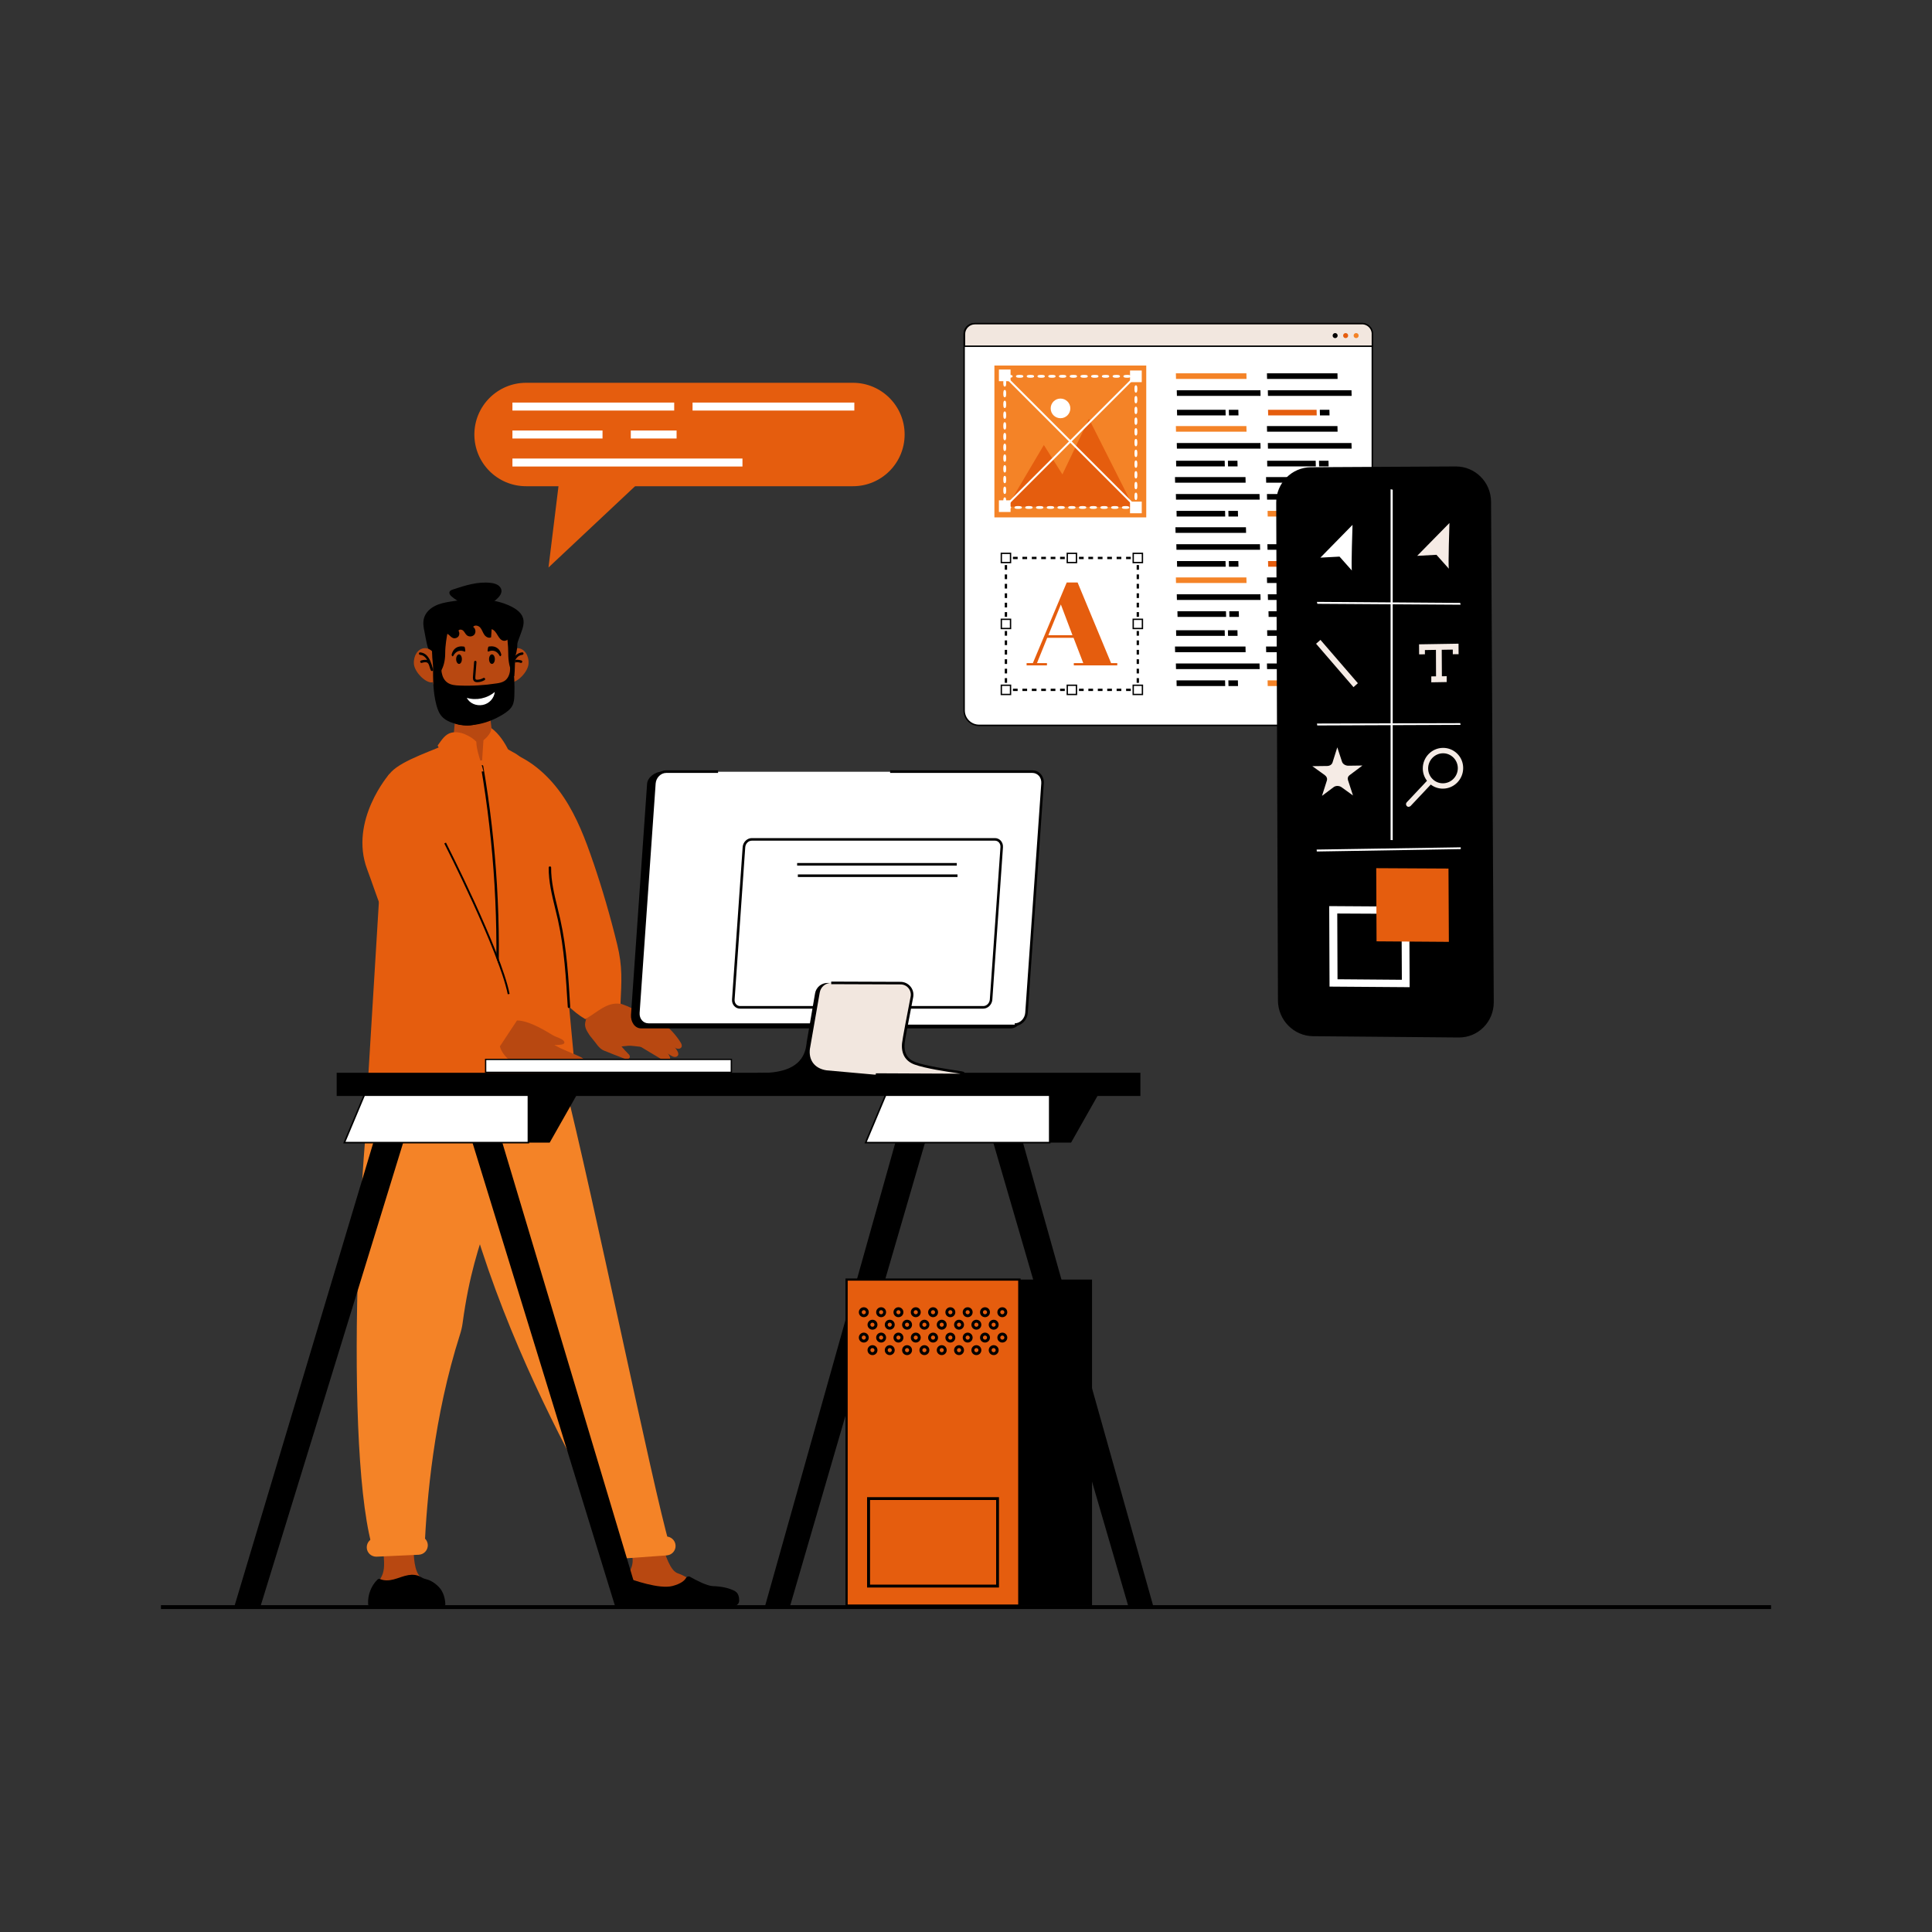 <?xml version="1.0" encoding="UTF-8"?>
<svg id="Layer_1" data-name="Layer 1" xmlns="http://www.w3.org/2000/svg" viewBox="0 0 300 300">
  <rect x="0" y="0" width="300" height="300" fill="#333333" stroke="none"/>
  <defs>
    <style>
      .cls-1 {
        fill: #e55d0e;
      }

      .cls-2 {
        fill: #f5ebe5;
      }

      .cls-3 {
        fill: #f2e7df;
      }

      .cls-4 {
        fill: #000001;
      }

      .cls-5 {
        fill: #f48327;
      }

      .cls-6 {
        fill: #fff;
      }

      .cls-7 {
        fill: #b84811;
      }
    </style>
  </defs>
  <rect x="24.99" y="249.25" width="250.02" height=".6"/>
  <g>
    <g>
      <path class="cls-7" d="M93.27,155.36c-1.79.13-1.96,1.54-2.39,3.4-.34,1.46,1.81,3.2,2.98,3.6,1.17.4,2.5.12,3.77.02,1.26-.1,9.03,1.93,4.69-3.85-.28-.37-2.78-1.25-3.37-1.56-2.1-1.11-4.14-1.73-5.68-1.62Z"/>
      <path class="cls-7" d="M100.01,158.37c-.26.07-.55.19-.65.44-.16.41.27.79.65,1.01,1.54.92,3.08,1.85,4.62,2.77.19.11.39.23.61.26.22.03.47-.05.58-.25.13-.24-.01-.54-.16-.77-.72-1.14-1.65-2.15-2.73-2.96-1.04-.79-1.63-.87-2.92-.51Z"/>
      <path class="cls-7" d="M99.48,159.64c-.26.07-.55.19-.65.44-.16.41.27.79.65,1.01,1.54.92,3.08,1.85,4.62,2.77.19.11.39.23.61.26.22.03.47-.05.57-.25.13-.24-.01-.54-.16-.77-.72-1.14-1.65-2.15-2.73-2.96-1.04-.79-1.63-.87-2.92-.51Z"/>
      <path class="cls-7" d="M98.21,160.33c-.26.07-.55.19-.65.44-.16.41.27.79.65,1.01,1.54.92,3.08,1.85,4.62,2.77.19.11.39.23.61.26.22.03.47-.05.57-.25.13-.24-.01-.54-.16-.77-.72-1.14-1.65-2.15-2.73-2.96-1.04-.79-1.63-.87-2.92-.51Z"/>
      <path class="cls-7" d="M92.41,158.02c-.54.3-1.07.72-1.2,1.32-.16.73.3,1.44.8,1.99.57.64.96,1.47,1.76,1.8,1.01.43,2.04.8,3.05,1.2.18.07.37.14.56.13.19-.01.39-.14.42-.33.03-.21-.13-.39-.28-.53-1.32-1.31-2.39-2.87-3.14-4.58-.24-.54-.55-1.19-1.14-1.25-.29-.03-.57.1-.83.24Z"/>
    </g>
    <path class="cls-1" d="M92.11,133.88c-1.19-3.5-2.52-7-4.57-10.07-2.05-3.08-4.89-5.74-8.37-6.99,1.78,5.08,2.18,10.4,2.7,15.76.45,4.72.41,9.51,1.47,14.14,1.06,4.62,3.45,9.11,7.54,11.53,1.84-1.03,3.39-2.73,5.47-2.36.16-3.55.34-5.77-.51-9.22-1.05-4.31-2.29-8.58-3.72-12.78Z"/>
    <path d="M79.47,94.22c-2.88-1.47-6.32-1.33-9.51-.81-.84.14-1.69.3-2.44.69-.76.39-1.42,1.02-1.67,1.84-.21.71-.09,1.47.07,2.19.22,1.04.4,2.75,1.09,3.59.61.75,2.07.63,2.94.71,2.85.26,5.73.25,8.58-.03.25-.02.52-.05.73-.2.27-.18.4-.51.51-.82.38-1.03.75-2.05,1.13-3.08.27-.73.54-1.53.33-2.28-.23-.84-1-1.41-1.77-1.8Z"/>
    <g>
      <path class="cls-7" d="M113.83,247.23s-.02,0-.03,0c-.37-.11-1.29-.15-2.4-.21-2.34-.12-4.01-1.97-6.18-2.73-2.17-.76-3.2-8.78-3.87-10.71-3.13-.1-7.57,1.82-6.78,2.64,7.17,7.37,1.63,7.85,1.62,11.16,0,1.51,1.5,1.8,2.32,1.78,6.25-.15,9.87-.04,14.96,0,1.12,0,1.42-1.59.36-1.93Z"/>
      <path d="M114.21,247.11c-1.02-.56-2.25-.78-3.52-.82-.93-.03-2.67-.95-3.53-1.44-.23-.13-.52-.04-.65.2-.22.37-.75.87-2.08,1.22-2.05.54-6.2-.94-7.27-1.34-.15-.06-.32,0-.41.13-.27.39-.8,1.24-.94,2.02-.11.66.11,1.39.28,1.85.1.27.36.44.64.44h17.21c.47,0,.84-.37.84-.83,0-.53-.12-1.15-.59-1.41Z"/>
    </g>
    <path class="cls-7" d="M65.69,245.17c-2.33-1.11-1.07-7.99-1.57-10.18-2.33-.1-5.44.41-5.23,1.67,1.26,7.75.87,7.42-.67,9.75-.95,1.43-.96,3.13,1.5,2.9,2.53-.24,4.5-.13,6.36-.12,1.52.01,4.37-1.76-.39-4.02Z"/>
    <path class="cls-5" d="M83.16,156.97c-2.47-1.96-11.83-1.91-14.75-1.08-.73,38.05,23.73,76.05,28.21,85.12,1.89.41,5.33-.65,7.32-1.25-2.49-8.37-11.84-54.17-16.4-72.15-1.14-.85-3.26-9.76-4.38-10.64Z"/>
    <path class="cls-5" d="M59.92,153.31c-4.06,15.15-6.63,69.66-2.24,86.46,4.04.35,4.19.23,8.24.57.38-7.66,1.39-20.2,5.51-33.13.18-.56.32-1.15.4-1.73,2.02-14.97,5.99-17.31,8.95-36.67-.92-1.08-7.85-9.98-8.74-11.1-1.97-2.46-9.08-4.56-12.11-4.41Z"/>
    <path class="cls-1" d="M87.18,142.95c-.07-.92-.15-1.82-.23-2.71-.01-.14-.02-.24-.02-.29-.04-.33-.06-.67-.09-1.03v-.04c-.13-1.4-.26-2.73-.39-3.95-.03-.32-.07-.64-.1-.94,0-.01,0-.02,0-.03-.3-2.67-.6-4.69-.87-5.51-.69-2.05-1.72-9.25-5.47-11.46-.04-.02-.09-.05-.12-.07,0,0-.06-.03-.08-.04-.59-.34-1.15-.64-1.66-.9-.04-.02-.08-.04-.12-.06-2.36-1.17-4.29-1.93-4.29-1.93,0,0-1.99.61-4.44,1.58-.35.14-.7.28-1.07.45-.1.04-.2.09-.31.13-3.68,1.5-7.85,3.05-7.95,5.28l-2.94,48.18s5.81-2.07,16.78-.33c3.89.61,15.75-.31,15.75-.31,0,0-1.64-17.13-2.36-25.96,0-.01,0-.02,0-.04Z"/>
    <path class="cls-7" d="M73.72,113.99s-1.99.61-4.44,1.58c-.35.14-.7.28-1.07.45-.07.25,1.12,2.37,5.73,2.15,3.07-.15,4.26-1.92,4.19-2.18-.04-.02-.08-.04-.12-.06-2.36-1.17-4.29-1.93-4.29-1.93Z"/>
    <path class="cls-5" d="M103.33,238.59l-6.54.47c-.81.06-1.41.76-1.36,1.57.06.81.76,1.42,1.57,1.36l6.54-.47c.81-.06,1.42-.76,1.36-1.57-.06-.81-.76-1.41-1.57-1.36Z"/>
    <path class="cls-5" d="M64.9,238.49l-6.55.3c-.81.04-1.43.72-1.4,1.53s.72,1.43,1.53,1.4l6.55-.3c.81-.04,1.43-.72,1.4-1.53-.04-.81-.72-1.43-1.53-1.4Z"/>
    <path d="M74.82,118.8c-.1.02-.17.12-.15.22,2.09,12.18,2.83,24.62,2.19,36.96,0,.1.07.19.18.2h.01c.1,0,.18-.08.19-.18.64-12.37-.1-24.83-2.2-37.04-.02-.1-.12-.17-.22-.15Z"/>
    <path d="M66.09,245.19c-.27-.06-.52-.17-.76-.32-.54-.34-1.26-.4-1.91-.29-.79.13-1.52.47-2.29.67-.68.18-1.44.23-2.07-.04-.15-.07-.33-.05-.44.06-.99.97-1.53,2.39-1.46,3.77.01.29.25.53.55.53h10.95c.27,0,.5-.23.49-.5-.03-.89-.33-1.88-.88-2.5-.56-.64-1.34-1.19-2.17-1.37Z"/>
    <g>
      <g>
        <path class="cls-7" d="M80.45,100.65c-.99-.07-1.86.9-1.95,2.18-.09,1.27-.17,3.06.81,3.13.99.07,2.67-1.61,2.76-2.88.09-1.27-.64-2.36-1.62-2.43Z"/>
        <path d="M81.08,101.3c-.69.08-1.47.46-1.99,2.67-.02.09.03.19.12.22.02,0,.04.01.06.01.07,0,.14-.04.17-.11.08-.17.14-.35.19-.53.09-.3.17-.57.37-.67.17-.09.46-.08.85.04.1.03.21-.03.24-.13.03-.1-.03-.21-.13-.24-.39-.12-.69-.14-.94-.08.35-.61.74-.76,1.1-.8.1-.01.18-.11.17-.21-.01-.1-.1-.18-.21-.17Z"/>
      </g>
      <polygon class="cls-7" points="75.97 110.08 70.8 110.08 70.61 112.31 70.23 116.57 76.73 116.57 76.24 112.38 75.97 110.08"/>
      <path d="M70.8,110.08l-.2,2.23c.24.14.99.36,2.02.36s2.57-.53,3.47-1.35l-.13-1.25h-5.17Z"/>
      <ellipse cx="73.57" cy="100.01" rx="6.76" ry="6.32"/>
      <path class="cls-7" d="M73.48,95.21c-3.6,0-6.52,3.76-6.52,8.41s2.92,8.41,6.52,8.41,6.52-3.76,6.52-8.41-2.92-8.41-6.52-8.41Z"/>
      <g>
        <path class="cls-7" d="M65.89,100.65c-.99.07-1.71,1.16-1.62,2.43.09,1.27,1.78,2.95,2.76,2.88s.9-1.86.81-3.13c-.09-1.27-.97-2.25-1.95-2.18Z"/>
        <path d="M65.26,101.3c-.1-.02-.2.06-.21.17-.01.1.06.2.17.21.36.04.74.19,1.1.8-.24-.06-.55-.03-.94.08-.1.03-.16.14-.13.24.03.1.14.16.24.13.39-.12.68-.13.85-.04.2.11.28.37.37.67.05.18.11.36.19.53.03.07.1.11.17.11.02,0,.04,0,.06-.01.09-.03.14-.13.12-.22-.52-2.21-1.3-2.59-1.99-2.67Z"/>
      </g>
      <path d="M75.05,105.28c-.29.17-.61.26-.95.27-.07,0-.16,0-.21-.04-.09-.06-.09-.26-.08-.4l.18-2.3c0-.1-.07-.2-.17-.2-.1-.01-.2.07-.2.17l-.18,2.3c-.01.16-.04.55.24.74.13.09.28.11.4.11,0,0,.02,0,.03,0,.4,0,.79-.12,1.13-.32.09-.05.12-.17.07-.26-.05-.09-.17-.12-.26-.07Z"/>
      <g>
        <path d="M76.63,106.9c-.94,1.06-2.5,1.56-3.88,1.24-.1-.02-.2.04-.23.14-.02.1.04.2.14.23.31.07.63.11.94.11,1.24,0,2.49-.53,3.31-1.46.07-.08.06-.2-.02-.27-.08-.07-.2-.06-.27.02Z"/>
        <path d="M75.25,109.06c-.55.43-1.4.46-1.98.07-.09-.06-.21-.04-.26.05s-.04.2.05.26c.34.23.74.34,1.15.34.46,0,.91-.14,1.27-.43.08-.06.1-.18.03-.27-.07-.08-.18-.1-.27-.03Z"/>
      </g>
      <g>
        <path d="M71.28,101.61c-.25,0-.45.33-.45.74s.2.74.45.74.44-.33.44-.74-.2-.74-.44-.74Z"/>
        <path d="M76.39,101.61c-.25,0-.45.33-.45.74s.2.74.45.74.45-.33.45-.74-.2-.74-.45-.74Z"/>
        <path d="M72.19,100.59c-.02-.1-.08-.18-.14-.19-.51-.08-1.01-.02-1.41.33-.23.2-.4.5-.5.87-.05.2.14.42.23.26.14-.27.33-.49.55-.63.35-.23.78-.24,1.2-.05.09.04.15-.06.13-.2-.02-.13-.04-.26-.06-.39Z"/>
        <path d="M77.32,100.72c-.39-.35-.9-.41-1.4-.33-.06,0-.12.09-.14.19-.02.13-.04.26-.06.39-.02.14.04.23.13.2.42-.19.85-.17,1.2.05.22.14.4.36.55.63.08.16.28-.06.23-.26-.1-.37-.27-.67-.5-.87Z"/>
      </g>
      <g>
        <path d="M69.63,96.51c-.41,0-3.06,2.15-2.57,4.38.55,2.51.76,4.14.76,4.14,0,0,1.31-1,1.31-3.57s.92-4.95.51-4.95Z"/>
        <path d="M78.56,96.51c-.29,0,.36,2.38.36,4.95s.94,3.57.94,3.57c0,0,.12-1,.12-3.57s-1.14-4.95-1.43-4.95Z"/>
      </g>
      <path d="M73.57,94.47c-1.33-.06-2.73.14-3.82.92-.69.49-1.21,1.26-1.38,2.09-.29,1.45.63.43,1.37,1.13.19.18.38.39.63.47.29.09.64-.02.82-.27.18-.25.18-.62,0-.87.13-.27.55-.2.76.01.21.21.32.51.55.7.34.28.92.22,1.18-.14.26-.36.16-.93-.21-1.17.24-.34.81-.21,1.09.1.28.32.39.74.63,1.1.23.35.71.63,1.07.41.03-.42.05-.83.08-1.25.87.23.99,1.69,1.88,1.8.46.06.9-.34,1.01-.79.11-.46-.04-.93-.25-1.35-.99-1.9-3.28-2.78-5.42-2.88Z"/>
      <path d="M79.07,102.5c.1.58.19,1.17.11,1.75-.08.58-.35,1.17-.85,1.49-.36.23-.8.32-1.23.38-1.9.29-3.82.41-5.74.33-.66-.02-1.36-.08-1.89-.46-.5-.35-.77-.93-.88-1.52-.12-.6.03-1.2-.08-1.79-.11-.6-.96-2.36-1.35-1.75-.19.3.08,2.17.08,2.52,0,2.02,0,4.06.52,6.01.17.64.4,1.29.85,1.79.47.53,1.15.85,1.84,1.06,2.59.77,5.45,0,7.72-1.42.54-.34,1.08-.74,1.38-1.3.26-.49.3-1.06.32-1.61.06-1.6-.01-3.2-.22-4.78-.05-.34-.24-.78-.58-.71Z"/>
      <path class="cls-6" d="M72.48,108.36c.47.89,1.5,1.29,2.49,1.1.98-.19,1.76-1.02,1.86-2.02-1.17,1.01-2.87,1.37-4.35.92Z"/>
    </g>
    <path d="M77.29,90.84c-.32-.2-.7-.28-1.08-.33-2-.24-3.98.4-5.89,1.03-.2.07-.43.15-.51.35-.11.27.11.56.34.75,2.03,1.72,5.29,2.28,7.24.13.26-.28.49-.63.48-1.02-.01-.38-.26-.72-.59-.92Z"/>
    <path class="cls-1" d="M72.55,114.18c-.75-.39-1.63-.6-2.46-.41-.99.24-1.53,1.17-2.13,1.99.57,1.35,1.59,2.5,2.87,3.22,1.27.72,2.79,1.01,4.24.8-.32-1.34-1.11-3.24-1.11-4.62-.64-.56-.66-.59-1.41-.98Z"/>
    <path class="cls-1" d="M76.28,113.04c.1.9-1.21,1.91-1.21,1.91,0,0-.2,2.74-.23,3.83,1.63-.24,3.23-.84,4.15-2.2-.58-1.26-1.58-2.73-2.71-3.53Z"/>
    <path d="M86.57,140.94c-.5-2.03-1.01-4.12-.99-6.22,0-.1-.08-.19-.19-.19h0c-.1,0-.19.08-.19.19-.02,2.15.5,4.27,1,6.32.15.61.3,1.23.44,1.84.98,4.42,1.25,9.02,1.52,13.47,0,.1.09.18.19.18h.01c.1,0,.18-.1.18-.2-.26-4.46-.54-9.08-1.53-13.53-.14-.62-.29-1.23-.44-1.85Z"/>
    <g>
      <path class="cls-7" d="M87.53,161.62c-.29-.37-1.15-.55-1.72-.89-2.02-1.24-4.01-2.27-5.54-2.27-1.79,0-2.06,1.4-2.62,3.23-.44,1.43,1.59,3.31,2.73,3.79,1.14.48,2.47-3.26,3.75-3.27,1.26-.01,4.12.35,3.4-.59Z"/>
      <g>
        <path class="cls-7" d="M85.31,166.3c-.23-.29-.56-.44-.88-.58-.92-.4-1.84-.8-2.76-1.19-.44-.19-1.9-1.15-2.33-.8-1.21,1,2.56,2.57,3.02,2.76.36.15,2.76,1.23,3.03.91.23-.32.15-.8-.08-1.1Z"/>
        <path class="cls-7" d="M87.85,166.39c-.23-.29-.56-.44-.88-.58-.92-.4-1.84-.8-2.76-1.19-.44-.19-1.9-1.15-2.33-.8-1.21,1,2.56,2.57,3.02,2.76.36.15,2.76,1.23,3.03.91.23-.32.15-.8-.08-1.1Z"/>
        <path class="cls-7" d="M90.11,165.96c-.22-.29-.56-.44-.88-.58-.92-.4-1.84-.8-2.76-1.19-.44-.19-1.9-1.15-2.33-.8-1.21,1,2.56,2.57,3.02,2.76.37.15,2.76,1.23,3.03.91.23-.32.15-.8-.08-1.1Z"/>
        <path class="cls-7" d="M90.71,164.56c-.22-.29-.56-.44-.88-.58-.92-.4-1.84-.8-2.76-1.19-.44-.19-1.9-1.15-2.33-.8-1.21,1,2.56,2.57,3.02,2.76.37.15,2.76,1.23,3.03.91.22-.32.15-.8-.08-1.1Z"/>
      </g>
      <path class="cls-7" d="M87.65,163.7c-.48-.59-1.08-1.09-1.7-1.53-.43-.3-1.07-.9-1.58-1.05-1.02-.31-2.44.89-3.01,1.63-.37.49-.64,1.15-.4,1.71.3.72,1.22.9,2,.99,1.07.12,2.13.23,3.2.35.36.04.72.08,1.07,0,.35-.07.69-.28.84-.61.22-.5-.08-1.07-.42-1.5Z"/>
    </g>
    <path class="cls-1" d="M65.22,126.46l-4.76-6.28s-6.3,7.23-3.44,14.83c2.86,7.6,5.3,18.67,20.61,27.46l2.64-4s-8.04-27.61-15.04-32Z"/>
    <path d="M78.84,154.38c-1.37-6.74-9.77-23.24-9.85-23.41l.26-.13c.08.17,8.51,16.7,9.88,23.49l-.29.06Z"/>
  </g>
  <g>
    <polygon points="61.47 169.15 90.05 169.15 85.36 177.42 61.47 177.42 61.47 169.15"/>
    <g>
      <polygon points="95.7 249.34 72.11 172.7 76.03 171.59 99.32 249.34 95.7 249.34"/>
      <path d="M99.6,249.55h-4.05l-.04-.14-23.64-76.84,4.31-1.22,23.43,78.2ZM95.85,249.14h3.21l-23.16-77.3-3.53,1,23.48,76.31Z"/>
    </g>
    <g>
      <polygon points="36.64 249.34 59.93 171.59 63.85 172.7 40.26 249.34 36.64 249.34"/>
      <path d="M40.41,249.55h-4.05l.08-.26,23.35-77.94,4.31,1.22-.06.2-23.63,76.79ZM36.91,249.14h3.21l23.48-76.31-3.53-1-23.16,77.3Z"/>
    </g>
    <g>
      <polygon class="cls-6" points="82.05 177.42 53.47 177.42 56.93 169.15 82.05 169.15 82.05 177.42"/>
      <path d="M82.17,177.54h-28.88l.07-.16,3.5-8.34h25.31v8.5ZM53.65,177.3h28.28v-8.03h-24.91l-3.37,8.03Z"/>
    </g>
    <polygon points="142.42 169.15 171 169.15 166.32 177.42 142.42 177.42 142.42 169.15"/>
    <g>
      <polygon points="175.39 249.34 153.07 172.7 156.99 171.59 178.85 249.34 175.39 249.34"/>
      <path d="M179.12,249.55h-3.88l-.04-.15-22.38-76.84,4.31-1.22.06.2,21.93,78.01ZM175.54,249.14h3.04l-21.73-77.3-3.53,1,22.22,76.3Z"/>
    </g>
    <g>
      <polygon points="119.02 249.34 140.88 171.59 144.8 172.7 122.48 249.34 119.02 249.34"/>
      <path d="M122.63,249.55h-3.88l21.99-78.2,4.31,1.22-.06.2-22.36,76.79ZM119.29,249.14h3.04l22.22-76.3-3.53-1-21.74,77.3Z"/>
    </g>
    <g>
      <g>
        <g>
          <rect class="cls-1" x="131.45" y="198.69" width="26.86" height="50.63"/>
          <path d="M158.43,249.44h-27.1v-50.86h27.1v50.86ZM131.57,249.2h26.62v-50.39h-26.62v50.39Z"/>
        </g>
        <path d="M131.29,198.53h27.19v50.95h-27.19v-50.95ZM158.15,198.86h-26.53v50.3h26.53v-50.3Z"/>
      </g>
      <rect x="158.11" y="198.69" width="11.46" height="50.63"/>
      <path d="M134.64,232.48h20.48v14.03h-20.48v-14.03ZM154.68,232.92h-19.58v13.14h19.58v-13.14Z"/>
      <g>
        <path d="M154.87,203.76c0-.42.34-.77.77-.77s.77.34.77.77-.34.77-.77.77-.77-.34-.77-.77ZM155.32,203.76c0,.18.14.32.32.32s.32-.14.32-.32-.14-.32-.32-.32-.32.14-.32.32Z"/>
        <path d="M152.18,203.76c0-.42.34-.77.77-.77s.77.34.77.77-.34.77-.77.77-.77-.34-.77-.77ZM152.63,203.76c0,.18.14.32.32.32s.32-.14.32-.32-.14-.32-.32-.32-.32.14-.32.32Z"/>
        <path d="M149.49,203.76c0-.42.34-.77.77-.77s.77.34.77.77-.34.77-.77.77-.77-.34-.77-.77ZM149.94,203.76c0,.18.14.32.32.32s.32-.14.32-.32-.14-.32-.32-.32-.32.14-.32.32Z"/>
        <path d="M146.8,203.76c0-.42.34-.77.77-.77s.77.34.77.77-.34.77-.77.77-.77-.34-.77-.77ZM147.25,203.76c0,.18.14.32.32.32s.32-.14.32-.32-.14-.32-.32-.32-.32.14-.32.32Z"/>
        <path d="M144.12,203.76c0-.42.34-.77.77-.77s.77.34.77.77-.34.77-.77.77-.77-.34-.77-.77ZM144.56,203.76c0,.18.14.32.32.32s.32-.14.32-.32-.14-.32-.32-.32-.32.14-.32.32Z"/>
        <path d="M141.43,203.76c0-.42.34-.77.77-.77s.77.34.77.77-.34.77-.77.77-.77-.34-.77-.77ZM141.88,203.76c0,.18.14.32.32.32s.32-.14.32-.32-.14-.32-.32-.32-.32.14-.32.32Z"/>
        <path d="M138.74,203.76c0-.42.34-.77.77-.77s.77.34.77.77-.34.77-.77.77-.77-.34-.77-.77ZM139.19,203.76c0,.18.14.32.32.32s.32-.14.32-.32-.14-.32-.32-.32-.32.14-.32.32Z"/>
        <path d="M136.05,203.76c0-.42.34-.77.77-.77s.77.34.77.77-.34.77-.77.77-.77-.34-.77-.77ZM136.5,203.76c0,.18.14.32.32.32s.32-.14.32-.32-.14-.32-.32-.32-.32.14-.32.32Z"/>
        <path d="M133.36,203.76c0-.42.34-.77.77-.77s.77.34.77.77-.34.77-.77.77-.77-.34-.77-.77ZM133.81,203.76c0,.18.14.32.32.32s.32-.14.32-.32-.14-.32-.32-.32-.32.14-.32.32Z"/>
      </g>
      <g>
        <path d="M153.53,205.7c0-.42.34-.77.77-.77s.77.34.77.77-.34.77-.77.77-.77-.34-.77-.77ZM153.97,205.7c0,.18.14.32.32.32s.32-.14.32-.32-.14-.32-.32-.32-.32.14-.32.32Z"/>
        <path d="M150.84,205.7c0-.42.34-.77.77-.77s.77.34.77.77-.34.77-.77.77-.77-.34-.77-.77ZM151.29,205.7c0,.18.14.32.32.32s.32-.14.32-.32-.14-.32-.32-.32-.32.14-.32.32Z"/>
        <path d="M148.15,205.7c0-.42.34-.77.77-.77s.77.34.77.77-.34.77-.77.77-.77-.34-.77-.77ZM148.6,205.7c0,.18.14.32.32.32s.32-.14.32-.32-.14-.32-.32-.32-.32.14-.32.32Z"/>
        <path d="M145.46,205.7c0-.42.34-.77.77-.77s.77.34.77.77-.34.77-.77.77-.77-.34-.77-.77ZM145.91,205.7c0,.18.14.32.32.32s.32-.14.32-.32-.14-.32-.32-.32-.32.14-.32.32Z"/>
        <path d="M142.77,205.7c0-.42.34-.77.77-.77s.77.34.77.77-.34.77-.77.77-.77-.34-.77-.77ZM143.22,205.7c0,.18.14.32.32.32s.32-.14.32-.32-.14-.32-.32-.32-.32.14-.32.32Z"/>
        <path d="M140.08,205.7c0-.42.34-.77.77-.77s.77.34.77.77-.34.77-.77.77-.77-.34-.77-.77ZM140.53,205.7c0,.18.14.32.32.32s.32-.14.32-.32-.14-.32-.32-.32-.32.14-.32.32Z"/>
        <path d="M137.39,205.7c0-.42.34-.77.77-.77s.77.34.77.77-.34.77-.77.77-.77-.34-.77-.77ZM137.84,205.7c0,.18.14.32.32.32s.32-.14.32-.32-.14-.32-.32-.32-.32.14-.32.32Z"/>
        <path d="M134.71,205.7c0-.42.34-.77.77-.77s.77.34.77.77-.34.77-.77.77-.77-.34-.77-.77ZM135.15,205.7c0,.18.14.32.32.32s.32-.14.32-.32-.14-.32-.32-.32-.32.14-.32.32Z"/>
      </g>
      <g>
        <path d="M154.87,207.7c0-.42.34-.77.77-.77s.77.34.77.77-.34.77-.77.77-.77-.34-.77-.77ZM155.32,207.7c0,.18.14.32.32.32s.32-.14.32-.32-.14-.32-.32-.32-.32.14-.32.32Z"/>
        <path d="M152.18,207.7c0-.42.34-.77.77-.77s.77.34.77.77-.34.77-.77.77-.77-.34-.77-.77ZM152.63,207.7c0,.18.14.32.32.32s.32-.14.32-.32-.14-.32-.32-.32-.32.14-.32.32Z"/>
        <path d="M149.49,207.7c0-.42.34-.77.77-.77s.77.34.77.77-.34.77-.77.77-.77-.34-.77-.77ZM149.94,207.7c0,.18.14.32.32.32s.32-.14.32-.32-.14-.32-.32-.32-.32.14-.32.32Z"/>
        <path d="M146.8,207.7c0-.42.34-.77.77-.77s.77.34.77.77-.34.77-.77.77-.77-.34-.77-.77ZM147.25,207.7c0,.18.14.32.32.32s.32-.14.32-.32-.14-.32-.32-.32-.32.14-.32.32Z"/>
        <path d="M144.12,207.7c0-.42.34-.77.77-.77s.77.34.77.77-.34.77-.77.77-.77-.34-.77-.77ZM144.56,207.7c0,.18.14.32.32.32s.32-.14.32-.32-.14-.32-.32-.32-.32.14-.32.32Z"/>
        <path d="M141.43,207.7c0-.42.34-.77.77-.77s.77.34.77.77-.34.77-.77.77-.77-.34-.77-.77ZM141.88,207.7c0,.18.14.32.32.32s.32-.14.32-.32-.14-.32-.32-.32-.32.14-.32.32Z"/>
        <path d="M138.74,207.7c0-.42.34-.77.77-.77s.77.34.77.77-.34.77-.77.77-.77-.34-.77-.77ZM139.19,207.7c0,.18.14.32.32.32s.32-.14.32-.32-.14-.32-.32-.32-.32.14-.32.32Z"/>
        <path d="M136.05,207.7c0-.42.34-.77.77-.77s.77.34.77.77-.34.77-.77.77-.77-.34-.77-.77ZM136.5,207.7c0,.18.14.32.32.32s.32-.14.32-.32-.14-.32-.32-.32-.32.14-.32.32Z"/>
        <path d="M133.36,207.7c0-.42.34-.77.77-.77s.77.34.77.77-.34.77-.77.77-.77-.34-.77-.77ZM133.81,207.7c0,.18.14.32.32.32s.32-.14.32-.32-.14-.32-.32-.32-.32.14-.32.32Z"/>
      </g>
      <g>
        <path d="M153.53,209.65c0-.42.34-.77.77-.77s.77.34.77.77-.34.77-.77.77-.77-.34-.77-.77ZM153.97,209.65c0,.18.14.32.32.32s.32-.14.32-.32-.14-.32-.32-.32-.32.14-.32.32Z"/>
        <path d="M150.84,209.65c0-.42.34-.77.77-.77s.77.34.77.77-.34.77-.77.77-.77-.34-.77-.77ZM151.29,209.65c0,.18.14.32.32.32s.32-.14.32-.32-.14-.32-.32-.32-.32.14-.32.32Z"/>
        <path d="M148.15,209.65c0-.42.34-.77.77-.77s.77.34.77.77-.34.77-.77.77-.77-.34-.77-.77ZM148.6,209.65c0,.18.14.32.32.32s.32-.14.32-.32-.14-.32-.32-.32-.32.14-.32.32Z"/>
        <path d="M145.46,209.65c0-.42.34-.77.77-.77s.77.34.77.77-.34.77-.77.77-.77-.34-.77-.77ZM145.91,209.65c0,.18.14.32.32.32s.32-.14.32-.32-.14-.32-.32-.32-.32.14-.32.32Z"/>
        <path d="M142.77,209.65c0-.42.34-.77.77-.77s.77.34.77.77-.34.77-.77.77-.77-.34-.77-.77ZM143.22,209.65c0,.18.14.32.32.32s.32-.14.32-.32-.14-.32-.32-.32-.32.14-.32.32Z"/>
        <path d="M140.08,209.65c0-.42.34-.77.77-.77s.77.34.77.77-.34.77-.77.77-.77-.34-.77-.77ZM140.53,209.65c0,.18.14.32.32.32s.32-.14.32-.32-.14-.32-.32-.32-.32.14-.32.32Z"/>
        <path d="M137.39,209.65c0-.42.34-.77.77-.77s.77.34.77.77-.34.77-.77.77-.77-.34-.77-.77ZM137.84,209.65c0,.18.14.32.32.32s.32-.14.32-.32-.14-.32-.32-.32-.32.14-.32.32Z"/>
        <path d="M134.71,209.65c0-.42.34-.77.77-.77s.77.34.77.77-.34.77-.77.77-.77-.34-.77-.77ZM135.15,209.65c0,.18.14.32.32.32s.32-.14.32-.32-.14-.32-.32-.32-.32.14-.32.32Z"/>
      </g>
    </g>
    <g>
      <polygon class="cls-6" points="163 177.42 134.42 177.42 137.89 169.15 163 169.15 163 177.42"/>
      <path d="M163.12,177.54h-28.88l.07-.16,3.5-8.34h25.31v8.5ZM134.6,177.3h28.28v-8.03h-24.91l-3.37,8.03Z"/>
    </g>
    <g>
      <rect x="52.48" y="166.77" width="124.42" height="3.22"/>
      <path d="M177.09,170.18H52.28v-3.6h124.8v3.6ZM52.67,169.8h124.03v-2.83H52.67v2.83Z"/>
    </g>
    <g>
      <rect class="cls-6" x="75.41" y="164.51" width="38.16" height="2.01"/>
      <path d="M113.67,166.62h-38.36v-2.21h38.36v2.21ZM75.51,166.41h37.95v-1.8h-37.95v1.8Z"/>
    </g>
  </g>
  <g>
    <path d="M159.74,119.83h-57.02c-.95,0-2.17.85-2.24,1.88l-2.5,35.87c-.07,1.02.54,2.11,1.59,2.11h57.37c1.08,0,1.76-1.09,1.83-2.11l2.55-35.89c.07-1.02-.64-1.85-1.58-1.85Z"/>
    <path class="cls-6" d="M160.31,119.83h-56.89c-.94,0-1.75.82-1.82,1.82l-2.49,35.63c-.07,1.01.63,1.82,1.57,1.82h56.89c.94,0,1.75-.82,1.82-1.82l2.49-35.63c.07-1.01-.63-1.82-1.57-1.82Z"/>
    <path d="M152.68,156.62h-37.77c-.34,0-.66-.14-.89-.39-.25-.27-.38-.65-.35-1.04l1.65-23.65c.05-.77.69-1.4,1.41-1.4h37.77c.34,0,.66.14.89.39.25.27.38.65.35,1.04l-1.65,23.65c-.05.77-.69,1.4-1.41,1.4ZM116.73,130.54c-.52,0-.97.46-1.01,1.03l-1.65,23.65c-.02.28.07.55.25.74.16.17.37.26.6.26h37.77c.52,0,.97-.46,1.01-1.03l1.65-23.65c.02-.28-.07-.55-.25-.74-.16-.17-.37-.26-.6-.26h-37.77Z"/>
    <path d="M139.4,159.3h-38.71c-.48,0-.93-.2-1.26-.55-.36-.38-.54-.93-.5-1.49l2.49-35.63c.08-1.11.98-2.01,2.02-2.01h8.06v.4h-8.06c-.83,0-1.56.74-1.63,1.64l-2.49,35.63c-.03.45.11.88.4,1.19.25.27.6.42.97.42h38.71v.4Z"/>
    <path d="M157.57,159.3v-.4c.83,0,1.56-.74,1.63-1.64l2.49-35.63c.03-.45-.11-.89-.4-1.19-.26-.27-.6-.42-.97-.42h-22.1v-.4h22.1c.48,0,.93.19,1.26.55.36.38.54.93.5,1.49l-2.49,35.63c-.08,1.11-.98,2.01-2.02,2.01Z"/>
    <path d="M125.25,161.9c.07-.47.87-5.11,1.31-7.64.16-.95.98-1.63,1.94-1.63h2.1l5.16,14.24c-.6,0-12.87,0-18.14,0-.13,0-.06-.29.08-.28,7.18.22,7.39-3.54,7.56-4.67Z"/>
    <path class="cls-3" d="M125.78,162.77c.03-.21,1.03-5.89,1.51-8.66.15-.86.9-1.49,1.78-1.48l10.77.04c1.13,0,1.97,1.03,1.76,2.14-.5,2.55-1.27,6.55-1.33,7.2-.09.97.04,2.46,1.81,3.11,2.12.78,7.37,1.42,7.43,1.47.19.16,0,.33-.1.34l-13.62-.07s-.06,0-.09,0c-.61-.05-7.33-.66-7.36-.66-1.75-.26-2.84-1.49-2.57-3.42Z"/>
    <path d="M149.43,167.12l-13.43-.06v-.4s13.16.06,13.16.06c-.13-.02-.3-.05-.48-.07-1.63-.24-5.03-.75-6.67-1.35-1.42-.52-2.1-1.67-1.94-3.32.06-.63.76-4.28,1.33-7.22.09-.47-.03-.95-.33-1.32-.3-.37-.75-.58-1.23-.58l-10.77-.04v-.4s10.77.04,10.77.04c.6,0,1.16.27,1.54.73.38.46.53,1.06.42,1.65-.81,4.15-1.28,6.7-1.33,7.18-.14,1.47.43,2.45,1.69,2.91,1.6.59,5.1,1.11,6.59,1.33q.85.13.91.18c.13.12.18.27.13.41-.05.15-.2.26-.35.27Z"/>
    <rect x="123.78" y="134.01" width="24.79" height=".4"/>
    <rect x="123.89" y="135.78" width="24.79" height=".4"/>
  </g>
  <g>
    <g>
      <path class="cls-6" d="M213.09,51.87v58.44c0,1.28-1.04,2.32-2.32,2.32h-58.74c-1.28,0-2.32-1.04-2.32-2.32v-58.46c0-.88.71-1.59,1.59-1.59h60.18c.05,0,.11,0,.17,0,.77.06,1.38.68,1.44,1.44,0,.05,0,.11,0,.17Z"/>
      <path d="M210.77,112.75h-58.74c-1.34,0-2.43-1.09-2.43-2.43v-58.46c0-.94.76-1.7,1.7-1.7h60.18c.05,0,.11,0,.17,0,.83.07,1.48.72,1.55,1.55,0,.06,0,.11,0,.17v58.44c0,1.34-1.09,2.43-2.43,2.43ZM151.3,50.37c-.82,0-1.48.67-1.48,1.48v58.46c0,1.22.99,2.21,2.21,2.21h58.74c1.22,0,2.21-.99,2.21-2.21v-58.44c0-.05,0-.11,0-.16-.06-.72-.63-1.28-1.34-1.34-.05,0-.11,0-.16,0h-60.18Z"/>
    </g>
    <g>
      <g>
        <path class="cls-3" d="M213.09,51.87v1.89h-63.34v-1.89c0-.89.72-1.62,1.62-1.62h60.11c.05,0,.11,0,.17,0,.76.08,1.37.68,1.44,1.44,0,.05,0,.11,0,.17Z"/>
        <path d="M213.2,53.87h-63.56v-2c0-.95.77-1.73,1.73-1.73h60.11c.05,0,.11,0,.17,0,.82.08,1.47.73,1.55,1.54,0,.06,0,.12,0,.18v2ZM149.86,53.65h63.13v-1.78c0-.05,0-.11,0-.16-.07-.71-.64-1.27-1.35-1.34-.05,0-.11,0-.15,0h-60.11c-.83,0-1.51.68-1.51,1.51v1.78Z"/>
      </g>
      <g>
        <path d="M207.32,51.72c-.21,0-.39.17-.39.39s.17.39.39.39.39-.17.39-.39-.17-.39-.39-.39Z"/>
        <path class="cls-1" d="M208.95,51.72c-.21,0-.39.17-.39.39s.17.39.39.39.39-.17.39-.39-.17-.39-.39-.39Z"/>
        <path class="cls-5" d="M210.58,51.72c-.21,0-.39.17-.39.39s.17.39.39.39.39-.17.39-.39-.17-.39-.39-.39Z"/>
      </g>
    </g>
    <g>
      <rect class="cls-5" x="154.41" y="56.76" width="23.58" height="23.58"/>
      <polygon class="cls-1" points="175.99 78.72 169.09 65.03 164.97 73.67 162.09 69.1 156.44 78.66 175.99 78.72"/>
      <path class="cls-6" d="M163.15,63.43c0,.84.7,1.52,1.54,1.51.84,0,1.52-.7,1.51-1.54,0-.84-.7-1.52-1.54-1.51-.84,0-1.52.7-1.51,1.54Z"/>
      <polygon class="cls-6" points="176.27 78.83 176.49 78.62 156.13 58.26 155.91 58.47 176.27 78.83"/>
      <rect class="cls-6" x="151.8" y="68.39" width="28.8" height=".3" transform="translate(.21 137.6) rotate(-45)"/>
      <g>
        <g>
          <path class="cls-6" d="M156.44,79.02c.5,0,.57-.11.57-.22s-.07-.22-.57-.22-.57.11-.57.22c0,.12.07.22.57.22Z"/>
          <path class="cls-6" d="M158.1,79.02c.5,0,.57-.11.57-.22s-.07-.22-.57-.22-.57.11-.57.22c0,.12.07.22.57.22Z"/>
          <path class="cls-6" d="M159.77,79.02c.5,0,.57-.11.57-.22s-.07-.22-.57-.22-.57.11-.57.22c0,.12.07.22.57.22Z"/>
          <path class="cls-6" d="M161.44,79.02c.5,0,.57-.11.57-.22s-.07-.22-.57-.22-.57.11-.57.22c0,.12.07.22.57.22Z"/>
          <path class="cls-6" d="M163.11,79.02c.5,0,.57-.11.57-.22s-.07-.22-.57-.22-.57.11-.57.22c0,.12.07.22.57.22Z"/>
          <path class="cls-6" d="M164.77,79.02c.5,0,.57-.11.57-.22s-.07-.22-.57-.22-.57.11-.57.22c0,.12.07.22.57.22Z"/>
          <path class="cls-6" d="M166.44,79.02c.5,0,.57-.11.57-.22s-.07-.22-.57-.22-.57.11-.57.22c0,.12.07.22.57.22Z"/>
          <path class="cls-6" d="M168.11,79.02c.5,0,.57-.11.57-.22s-.07-.22-.57-.22-.57.11-.57.22c0,.12.07.22.57.22Z"/>
          <path class="cls-6" d="M169.77,79.02c.5,0,.57-.11.57-.22s-.07-.22-.57-.22-.57.11-.57.22c0,.12.07.22.57.22Z"/>
          <path class="cls-6" d="M171.44,79.02c.5,0,.57-.11.57-.22s-.07-.22-.57-.22-.57.11-.57.22c0,.12.07.22.57.22Z"/>
          <path class="cls-6" d="M173.11,79.02c.5,0,.57-.11.57-.22s-.07-.22-.57-.22-.57.11-.57.22c0,.12.07.22.57.22Z"/>
          <path class="cls-6" d="M174.78,79.02c.5,0,.57-.11.57-.22s-.07-.22-.57-.22-.57.11-.57.22c0,.12.07.22.57.22Z"/>
          <path class="cls-6" d="M176.16,79.1l.11-.09s.07,0,.11,0h.23s0-.29,0-.29v-.02l.15-.15h-.16c-.02-.35-.12-.4-.22-.4-.1,0-.2.05-.22.42-.16.02-.29.08-.29.21s.12.18.28.21v.1Z"/>
          <path class="cls-6" d="M176.38,77.64c.11,0,.23-.07.23-.57s-.11-.57-.23-.57-.22.07-.22.57.11.57.22.57Z"/>
          <path class="cls-6" d="M176.38,75.97c.11,0,.23-.07.23-.57s-.11-.57-.23-.57-.22.07-.22.57.11.57.22.57Z"/>
          <path class="cls-6" d="M176.38,74.3c.11,0,.23-.07.23-.57s-.11-.57-.23-.57-.22.07-.22.57.11.57.22.57Z"/>
          <path class="cls-6" d="M176.38,72.64c.11,0,.23-.07.23-.57s-.11-.57-.23-.57-.22.07-.22.57.11.57.22.57Z"/>
          <path class="cls-6" d="M176.38,70.97c.11,0,.23-.07.23-.57s-.11-.57-.23-.57-.22.07-.22.57.11.57.22.57Z"/>
          <path class="cls-6" d="M176.38,69.3c.11,0,.23-.07.23-.57s-.11-.57-.23-.57-.22.07-.22.57.11.57.22.57Z"/>
          <path class="cls-6" d="M176.38,67.63c.11,0,.23-.07.23-.57s-.11-.57-.23-.57-.22.07-.22.57.11.57.22.57Z"/>
          <path class="cls-6" d="M176.38,65.97c.11,0,.23-.07.23-.57s-.11-.57-.23-.57-.22.07-.22.57.11.57.22.57Z"/>
          <path class="cls-6" d="M176.38,64.3c.11,0,.23-.07.23-.57s-.11-.57-.23-.57-.22.07-.22.57.11.57.22.57Z"/>
          <path class="cls-6" d="M176.38,62.63c.11,0,.23-.07.23-.57s-.11-.57-.23-.57-.22.07-.22.57.11.57.22.57Z"/>
          <path class="cls-6" d="M176.38,60.97c.11,0,.23-.07.23-.57s-.11-.57-.23-.57-.22.07-.22.57.11.57.22.57Z"/>
          <path class="cls-6" d="M175.01,58.66c.5,0,.57-.11.57-.23,0-.12-.07-.22-.57-.22s-.57.11-.57.22.07.23.57.23Z"/>
          <path class="cls-6" d="M173.34,58.66c.5,0,.57-.11.57-.23,0-.12-.07-.22-.57-.22s-.57.11-.57.22.07.23.57.23Z"/>
          <path class="cls-6" d="M171.67,58.66c.5,0,.57-.11.57-.23,0-.12-.07-.22-.57-.22s-.57.11-.57.22.07.23.57.23Z"/>
          <path class="cls-6" d="M170,58.66c.5,0,.57-.11.57-.23,0-.12-.07-.22-.57-.22s-.57.11-.57.22.07.23.57.23Z"/>
          <path class="cls-6" d="M168.34,58.66c.5,0,.57-.11.57-.23,0-.12-.07-.22-.57-.22s-.57.11-.57.22.07.23.57.23Z"/>
          <path class="cls-6" d="M166.67,58.66c.5,0,.57-.11.57-.23,0-.12-.07-.22-.57-.22s-.57.11-.57.22.07.23.57.23Z"/>
          <path class="cls-6" d="M165,58.66c.5,0,.57-.11.57-.23,0-.12-.07-.22-.57-.22s-.57.11-.57.22.07.23.57.23Z"/>
          <path class="cls-6" d="M163.34,58.66c.5,0,.57-.11.57-.23,0-.12-.07-.22-.57-.22s-.57.11-.57.22.07.23.57.23Z"/>
          <path class="cls-6" d="M161.67,58.66c.5,0,.57-.11.57-.23,0-.12-.07-.22-.57-.22s-.57.11-.57.22.07.23.57.23Z"/>
          <path class="cls-6" d="M160,58.66c.5,0,.57-.11.57-.23,0-.12-.07-.22-.57-.22s-.57.11-.57.22.07.23.57.23Z"/>
          <path class="cls-6" d="M158.33,58.66c.5,0,.57-.11.57-.23,0-.12-.07-.22-.57-.22s-.57.11-.57.22.07.23.57.23Z"/>
          <path class="cls-6" d="M156.67,58.66c.5,0,.57-.11.57-.23,0-.12-.07-.22-.57-.22s-.57.11-.57.22.07.23.57.23Z"/>
          <path class="cls-6" d="M156.02,60.03c.12,0,.22-.07.22-.57,0-.5-.11-.57-.22-.57s-.23.07-.23.57.11.57.23.57Z"/>
          <path class="cls-6" d="M156.02,61.69c.12,0,.22-.07.22-.57,0-.5-.11-.57-.22-.57s-.23.07-.23.57.11.57.23.57Z"/>
          <path class="cls-6" d="M156.02,63.36c.12,0,.22-.07.22-.57s-.11-.57-.22-.57-.23.07-.23.57.11.57.23.57Z"/>
          <path class="cls-6" d="M156.02,65.03c.12,0,.22-.07.22-.57s-.11-.57-.22-.57-.23.07-.23.57.11.57.23.57Z"/>
          <path class="cls-6" d="M156.02,66.7c.12,0,.22-.07.22-.57,0-.5-.11-.57-.22-.57s-.23.07-.23.57.11.57.23.57Z"/>
          <path class="cls-6" d="M156.02,68.36c.12,0,.22-.07.22-.57s-.11-.57-.22-.57-.23.07-.23.57.11.57.23.57Z"/>
          <path class="cls-6" d="M156.02,70.03c.12,0,.22-.07.22-.57s-.11-.57-.22-.57-.23.07-.23.57.11.57.23.57Z"/>
          <path class="cls-6" d="M156.02,71.7c.12,0,.22-.07.22-.57,0-.5-.11-.57-.22-.57s-.23.07-.23.57.11.57.23.57Z"/>
          <path class="cls-6" d="M156.02,73.37c.12,0,.22-.07.22-.57s-.11-.57-.22-.57-.23.07-.23.57.11.57.23.57Z"/>
          <path class="cls-6" d="M156.02,75.03c.12,0,.22-.07.22-.57s-.11-.57-.22-.57-.23.07-.23.57.11.57.23.57Z"/>
          <path class="cls-6" d="M156.02,76.7c.12,0,.22-.07.22-.57,0-.5-.11-.57-.22-.57s-.23.07-.23.57.11.57.23.57Z"/>
          <path class="cls-6" d="M156.02,78.37c.12,0,.22-.07.22-.57,0-.5-.11-.57-.22-.57s-.23.07-.23.57.11.57.23.57Z"/>
        </g>
        <g>
          <rect class="cls-6" x="155.27" y="77.84" width="1.51" height="1.51"/>
          <path class="cls-6" d="M155.11,77.69v1.81h1.81v-1.81h-1.81ZM156.62,79.19h-1.2v-1.2h1.2v1.2Z"/>
        </g>
        <g>
          <rect class="cls-6" x="175.63" y="78.05" width="1.51" height="1.51"/>
          <path class="cls-6" d="M175.47,77.89v1.81h1.82v-1.81h-1.82ZM176.98,79.4h-1.2v-1.2h1.2v1.2Z"/>
        </g>
        <g>
          <rect class="cls-6" x="155.27" y="57.54" width="1.51" height="1.51"/>
          <path class="cls-6" d="M155.11,57.38v1.81h1.81v-1.81h-1.81ZM156.62,58.89h-1.2v-1.21h1.2v1.21Z"/>
        </g>
        <g>
          <rect class="cls-6" x="175.63" y="57.68" width="1.51" height="1.51"/>
          <path class="cls-6" d="M175.47,57.53v1.81h1.82v-1.81h-1.82ZM176.98,59.04h-1.2v-1.21h1.2v1.21Z"/>
        </g>
      </g>
    </g>
    <g>
      <polygon points="190.25 106.53 190.23 105.65 182.69 105.65 182.71 106.53 190.25 106.53"/>
      <polygon points="195.6 103.9 195.58 103.02 182.59 103.02 182.61 103.9 195.6 103.9"/>
      <polygon points="193.42 101.27 193.4 100.39 182.45 100.39 182.47 101.27 193.42 101.27"/>
      <polygon points="192.24 106.53 192.22 105.65 190.74 105.65 190.76 106.53 192.24 106.53"/>
      <polygon class="cls-5" points="204.39 106.53 204.37 105.65 196.83 105.65 196.85 106.53 204.39 106.53"/>
      <polygon points="209.74 103.9 209.72 103.02 196.73 103.02 196.75 103.9 209.74 103.9"/>
      <polygon points="207.56 101.27 207.54 100.39 196.59 100.39 196.61 101.27 207.56 101.27"/>
      <polygon class="cls-4" points="206.38 106.53 206.36 105.65 204.87 105.65 204.9 106.53 206.38 106.53"/>
      <polygon points="190.19 98.74 190.17 97.86 182.62 97.86 182.64 98.74 190.19 98.74"/>
      <polygon points="192.17 98.74 192.15 97.86 190.67 97.86 190.69 98.74 192.17 98.74"/>
      <polygon points="204.32 98.74 204.3 97.86 196.76 97.86 196.78 98.74 204.32 98.74"/>
      <polygon points="206.31 98.74 206.29 97.86 204.81 97.86 204.83 98.74 206.31 98.74"/>
      <polygon points="190.39 95.79 190.37 94.91 182.83 94.91 182.85 95.79 190.39 95.79"/>
      <polygon points="195.74 93.16 195.72 92.28 182.73 92.28 182.75 93.16 195.74 93.16"/>
      <polygon class="cls-5" points="193.56 90.53 193.54 89.66 182.59 89.66 182.61 90.53 193.56 90.53"/>
      <polygon points="192.38 95.79 192.36 94.91 190.88 94.91 190.9 95.79 192.38 95.79"/>
      <polygon points="204.53 95.79 204.51 94.91 196.97 94.91 196.99 95.79 204.53 95.79"/>
      <polygon points="209.88 93.16 209.86 92.28 196.87 92.28 196.89 93.16 209.88 93.16"/>
      <polygon points="207.7 90.53 207.68 89.66 196.73 89.66 196.75 90.53 207.7 90.53"/>
      <polygon points="206.52 95.79 206.5 94.91 205.01 94.91 205.03 95.79 206.52 95.79"/>
      <polygon points="190.32 88 190.3 87.12 182.76 87.12 182.78 88 190.32 88"/>
      <polygon points="195.67 85.37 195.65 84.5 182.66 84.5 182.68 85.37 195.67 85.37"/>
      <polygon points="193.49 82.74 193.47 81.87 182.52 81.87 182.54 82.74 193.49 82.74"/>
      <polygon points="192.31 88 192.29 87.12 190.81 87.12 190.83 88 192.31 88"/>
      <polygon class="cls-1" points="204.46 88 204.44 87.12 196.9 87.12 196.92 88 204.46 88"/>
      <polygon points="209.81 85.37 209.79 84.5 196.8 84.5 196.82 85.37 209.81 85.37"/>
      <polygon class="cls-6" points="207.63 82.74 207.61 81.87 196.66 81.87 196.68 82.74 207.63 82.74"/>
      <polygon points="206.45 88 206.43 87.12 204.94 87.12 204.96 88 206.45 88"/>
      <polygon points="190.25 80.21 190.23 79.33 182.69 79.33 182.71 80.21 190.25 80.21"/>
      <polygon points="195.6 77.58 195.58 76.71 182.59 76.71 182.61 77.58 195.6 77.58"/>
      <polygon points="193.42 74.95 193.4 74.08 182.45 74.08 182.47 74.95 193.42 74.95"/>
      <polygon points="192.24 80.21 192.22 79.33 190.74 79.33 190.76 80.21 192.24 80.21"/>
      <polygon class="cls-5" points="204.39 80.21 204.37 79.33 196.83 79.33 196.85 80.21 204.39 80.21"/>
      <polygon points="209.74 77.58 209.72 76.71 196.73 76.71 196.75 77.58 209.74 77.58"/>
      <polygon points="207.56 74.95 207.54 74.08 196.59 74.08 196.61 74.95 207.56 74.95"/>
      <polygon class="cls-4" points="206.38 80.21 206.36 79.33 204.87 79.33 204.9 80.21 206.38 80.21"/>
      <polygon points="190.19 72.42 190.17 71.54 182.62 71.54 182.64 72.42 190.19 72.42"/>
      <polygon points="192.17 72.42 192.15 71.54 190.67 71.54 190.69 72.42 192.17 72.42"/>
      <polygon points="204.32 72.42 204.3 71.54 196.76 71.54 196.78 72.42 204.32 72.42"/>
      <polygon points="206.31 72.42 206.29 71.54 204.81 71.54 204.83 72.42 206.31 72.42"/>
      <polygon points="195.74 61.47 195.72 60.6 182.73 60.6 182.75 61.47 195.74 61.47"/>
      <polygon class="cls-5" points="193.56 58.84 193.54 57.97 182.59 57.97 182.61 58.84 193.56 58.84"/>
      <polygon points="209.88 61.47 209.86 60.6 196.87 60.6 196.89 61.47 209.88 61.47"/>
      <polygon points="207.7 58.84 207.68 57.97 196.73 57.97 196.75 58.84 207.7 58.84"/>
      <polygon points="195.74 69.66 195.72 68.79 182.73 68.79 182.75 69.66 195.74 69.66"/>
      <polygon class="cls-5" points="193.56 67.03 193.54 66.16 182.59 66.16 182.61 67.03 193.56 67.03"/>
      <polygon points="209.88 69.66 209.86 68.79 196.87 68.79 196.89 69.66 209.88 69.66"/>
      <polygon points="207.7 67.03 207.68 66.16 196.73 66.16 196.75 67.03 207.7 67.03"/>
      <polygon points="190.32 64.5 190.3 63.63 182.76 63.63 182.78 64.5 190.32 64.5"/>
      <polygon points="192.31 64.5 192.29 63.63 190.81 63.63 190.83 64.5 192.31 64.5"/>
      <polygon class="cls-1" points="204.46 64.5 204.44 63.63 196.9 63.63 196.92 64.5 204.46 64.5"/>
      <polygon points="206.45 64.5 206.43 63.63 204.94 63.63 204.96 64.5 206.45 64.5"/>
    </g>
    <g>
      <g>
        <polygon points="176.86 107.3 176.32 107.3 176.32 106.94 176.5 106.94 176.5 106.76 176.86 106.76 176.86 107.3"/>
        <path d="M157.29,106.94v.36h.73v-.36h-.73ZM158.76,106.94v.36h.73v-.36h-.73ZM160.22,106.94v.36h.73v-.36h-.73ZM161.68,106.94v.36h.73v-.36h-.73ZM163.15,106.94v.36h.73v-.36h-.73ZM164.61,106.94v.36h.73v-.36h-.73ZM166.07,106.94v.36h.73v-.36h-.73ZM167.54,106.94v.36h.73v-.36h-.73ZM169,106.94v.36h.73v-.36h-.73ZM170.47,106.94v.36h.73v-.36h-.73ZM171.93,106.94v.36h.73v-.36h-.73ZM173.39,106.94v.36h.73v-.36h-.73ZM174.86,106.94v.36h.73v-.36h-.73Z"/>
        <polygon points="156.56 107.3 156.02 107.3 156.02 106.76 156.38 106.76 156.38 106.94 156.56 106.94 156.56 107.3"/>
        <path d="M156.02,87.74v.73h.36v-.73h-.36ZM156.02,89.2v.73h.36v-.73h-.36ZM156.02,90.66v.73h.36v-.73h-.36ZM156.02,92.13v.73h.36v-.73h-.36ZM156.02,93.59v.73h.36v-.73h-.36ZM156.02,95.05v.73h.36v-.73h-.36ZM156.02,96.52v.73h.36v-.73h-.36ZM156.02,97.98v.73h.36v-.73h-.36ZM156.02,99.44v.73h.36v-.73h-.36ZM156.02,100.91v.73h.36v-.73h-.36ZM156.02,102.37v.73h.36v-.73h-.36ZM156.02,103.84v.73h.36v-.73h-.36ZM156.02,105.3v.73h.36v-.73h-.36Z"/>
        <polygon points="156.38 87 156.02 87 156.02 86.46 156.56 86.46 156.56 86.82 156.38 86.82 156.38 87"/>
        <path d="M157.29,86.46v.36h.73v-.36h-.73ZM158.76,86.46v.36h.73v-.36h-.73ZM160.22,86.46v.36h.73v-.36h-.73ZM161.68,86.46v.36h.73v-.36h-.73ZM163.15,86.46v.36h.73v-.36h-.73ZM164.61,86.46v.36h.73v-.36h-.73ZM166.07,86.46v.36h.73v-.36h-.73ZM167.54,86.46v.36h.73v-.36h-.73ZM169,86.46v.36h.73v-.36h-.73ZM170.47,86.46v.36h.73v-.36h-.73ZM171.93,86.46v.36h.73v-.36h-.73ZM173.39,86.46v.36h.73v-.36h-.73ZM174.86,86.46v.36h.73v-.36h-.73Z"/>
        <polygon points="176.86 87 176.5 87 176.5 86.82 176.32 86.82 176.32 86.46 176.86 86.46 176.86 87"/>
        <path d="M176.5,87.74v.73h.36v-.73h-.36ZM176.5,89.2v.73h.36v-.73h-.36ZM176.5,90.66v.73h.36v-.73h-.36ZM176.5,92.13v.73h.36v-.73h-.36ZM176.5,93.59v.73h.36v-.73h-.36ZM176.5,95.05v.73h.36v-.73h-.36ZM176.5,96.52v.73h.36v-.73h-.36ZM176.5,97.98v.73h.36v-.73h-.36ZM176.5,99.44v.73h.36v-.73h-.36ZM176.5,100.91v.73h.36v-.73h-.36ZM176.5,102.37v.73h.36v-.73h-.36ZM176.5,103.84v.73h.36v-.73h-.36ZM176.5,105.3v.73h.36v-.73h-.36Z"/>
      </g>
      <path class="cls-1" d="M172.53,102.97l-5.2-12.52h-1.69l-5.26,12.52h-.97v.35h3.16v-.35h-1.55l1.59-3.93h4.09l1.51,3.93h-1.47v.35h6.75v-.35h-.95ZM162.79,98.63l1.94-4.77,1.8,4.77h-3.74Z"/>
      <g>
        <rect class="cls-6" x="155.48" y="106.41" width="1.43" height="1.43" transform="translate(263.32 -49.08) rotate(90)"/>
        <path d="M155.38,106.3v1.64h1.64v-1.64h-1.64ZM156.81,107.73h-1.22v-1.22h1.22v1.22Z"/>
      </g>
      <g>
        <rect class="cls-6" x="155.48" y="96.17" width="1.43" height="1.43" transform="translate(253.08 -59.32) rotate(90)"/>
        <path d="M155.38,96.06v1.64h1.64v-1.64h-1.64ZM156.81,97.49h-1.22v-1.22h1.22v1.22Z"/>
      </g>
      <g>
        <rect class="cls-6" x="155.49" y="85.93" width="1.43" height="1.43" transform="translate(242.84 -69.56) rotate(90)"/>
        <path d="M155.38,85.82v1.64h1.64v-1.64h-1.64ZM156.81,87.25h-1.22v-1.22h1.22v1.22Z"/>
      </g>
      <g>
        <rect class="cls-6" x="175.97" y="106.41" width="1.43" height="1.43" transform="translate(283.8 -69.56) rotate(90)"/>
        <path d="M175.86,106.3v1.64h1.64v-1.64h-1.64ZM177.29,107.73h-1.22v-1.22h1.22v1.22Z"/>
      </g>
      <g>
        <rect class="cls-6" x="175.97" y="96.17" width="1.43" height="1.43" transform="translate(273.56 -79.8) rotate(90)"/>
        <path d="M175.86,96.06v1.64h1.64v-1.64h-1.64ZM177.29,97.49h-1.22v-1.22h1.22v1.22Z"/>
      </g>
      <g>
        <rect class="cls-6" x="175.97" y="85.93" width="1.43" height="1.43" transform="translate(263.32 -90.04) rotate(90)"/>
        <path d="M175.86,85.82v1.64h1.64v-1.64h-1.64ZM177.29,87.25h-1.22v-1.22h1.22v1.22Z"/>
      </g>
      <g>
        <rect class="cls-6" x="165.73" y="85.93" width="1.43" height="1.43" transform="translate(253.08 -79.8) rotate(90)"/>
        <path d="M165.62,85.82v1.64h1.64v-1.64h-1.64ZM167.05,87.25h-1.22v-1.22h1.22v1.22Z"/>
      </g>
      <g>
        <rect class="cls-6" x="165.73" y="106.41" width="1.43" height="1.43" transform="translate(273.56 -59.32) rotate(90)"/>
        <path d="M165.62,106.3v1.64h1.64v-1.64h-1.64ZM167.05,107.73h-1.22v-1.22h1.22v1.22Z"/>
      </g>
    </g>
  </g>
  <g>
    <path d="M203.89,160.9l22.61.2c3.03.03,5.47-2.44,5.45-5.5l-.42-77.7c-.02-3.04-2.47-5.48-5.48-5.47l-22.49.12c-2.99.02-5.4,2.48-5.39,5.5l.27,77.28c0,3.05,2.45,5.54,5.45,5.57Z"/>
    <path class="cls-6" d="M209.92,88.58c-.13-.39.1-7.08.1-7.08l-4.99,5.09,2.97-.16,1.91,2.15Z"/>
    <path class="cls-2" d="M224.98,88.31c-.13-.39.09-7.1.09-7.1l-5.01,5.1,2.99-.16,1.93,2.16Z"/>
    <g>
      <polygon class="cls-2" points="225.59 101.59 226.49 101.58 226.48 99.95 220.35 100.05 220.36 101.61 221.26 101.6 221.26 100.94 225.59 100.87 225.59 101.59"/>
      <polygon class="cls-2" points="222.99 105.61 223.9 105.6 223.87 100.45 222.97 100.46 222.99 105.61"/>
      <polygon class="cls-2" points="222.25 105.95 224.64 105.91 224.64 105 222.25 105.03 222.25 105.95"/>
    </g>
    <polygon class="cls-2" points="210.17 106.7 210.85 106.09 205.04 99.36 204.36 99.96 210.17 106.7"/>
    <g>
      <path class="cls-2" d="M221.57,121.23c.17.22.37.42.59.59.53.41,1.2.65,1.92.64,1.73-.02,3.13-1.46,3.12-3.21,0-1.75-1.42-3.14-3.15-3.12-1.73.02-3.13,1.46-3.12,3.2,0,.71.24,1.37.64,1.89ZM221.76,119.33c0-1.28,1.02-2.34,2.29-2.36,1.27-.02,2.31,1.02,2.32,2.3,0,1.29-1.02,2.34-2.29,2.36-1.27.02-2.31-1.01-2.32-2.3Z"/>
      <path class="cls-2" d="M218.74,125.28c.11,0,.22-.05.3-.13l3.37-3.58c.16-.17.15-.43-.01-.59-.17-.16-.43-.15-.59.02l-3.37,3.58c-.16.17-.15.43.01.59.08.08.18.12.29.11Z"/>
    </g>
    <path class="cls-2" d="M207.65,116.06l-.74,2.35c-.1.31-.43.53-.83.53l-2.3.03,1.93,1.39c.29.21.42.53.33.83l-.76,2.39,1.8-1.35c.34-.26.88-.25,1.25.02l1.76,1.27-.78-2.4c-.09-.28,0-.57.25-.75l2-1.5-2.19.03c-.45,0-.87-.26-.99-.64l-.72-2.2Z"/>
    <path class="cls-6" d="M218.89,153.29l-12.44-.09-.05-12.5,12.43.08.06,12.5ZM217.63,141.9l-9.98-.05.04,10.21,9.99.08-.05-10.25Z"/>
    <polygon class="cls-1" points="213.75 146.17 224.98 146.25 224.92 134.87 213.7 134.81 213.75 146.17"/>
    <polygon class="cls-6" points="215.93 130.44 216.26 130.45 216.26 76.04 215.93 75.97 215.93 130.44"/>
    <polygon class="cls-6" points="204.54 112.65 226.79 112.56 226.75 112.29 204.5 112.35 204.54 112.65"/>
    <polygon class="cls-6" points="204.47 132.22 226.83 131.85 226.82 131.57 204.45 131.92 204.47 132.22"/>
    <polygon class="cls-6" points="204.56 93.76 226.8 93.9 226.74 93.62 204.49 93.46 204.56 93.76"/>
  </g>
  <g>
    <path class="cls-1" d="M132.44,59.44h-50.75c-4.43,0-8.03,3.6-8.03,8.03h0c0,4.44,3.59,8.03,8.03,8.03h50.75c4.44,0,8.03-3.6,8.03-8.03h0c0-4.44-3.6-8.03-8.03-8.03Z"/>
    <polygon class="cls-1" points="99.38 74.78 85.17 88.12 86.81 74.78 99.38 74.78"/>
    <g>
      <rect class="cls-6" x="79.57" y="71.2" width="35.72" height="1.24"/>
      <rect class="cls-6" x="79.57" y="66.85" width="13.99" height="1.24"/>
      <rect class="cls-6" x="97.95" y="66.85" width="7.11" height="1.24"/>
      <rect class="cls-6" x="79.57" y="62.51" width="25.12" height="1.24"/>
      <rect class="cls-6" x="107.54" y="62.51" width="25.12" height="1.24"/>
    </g>
  </g>
</svg>